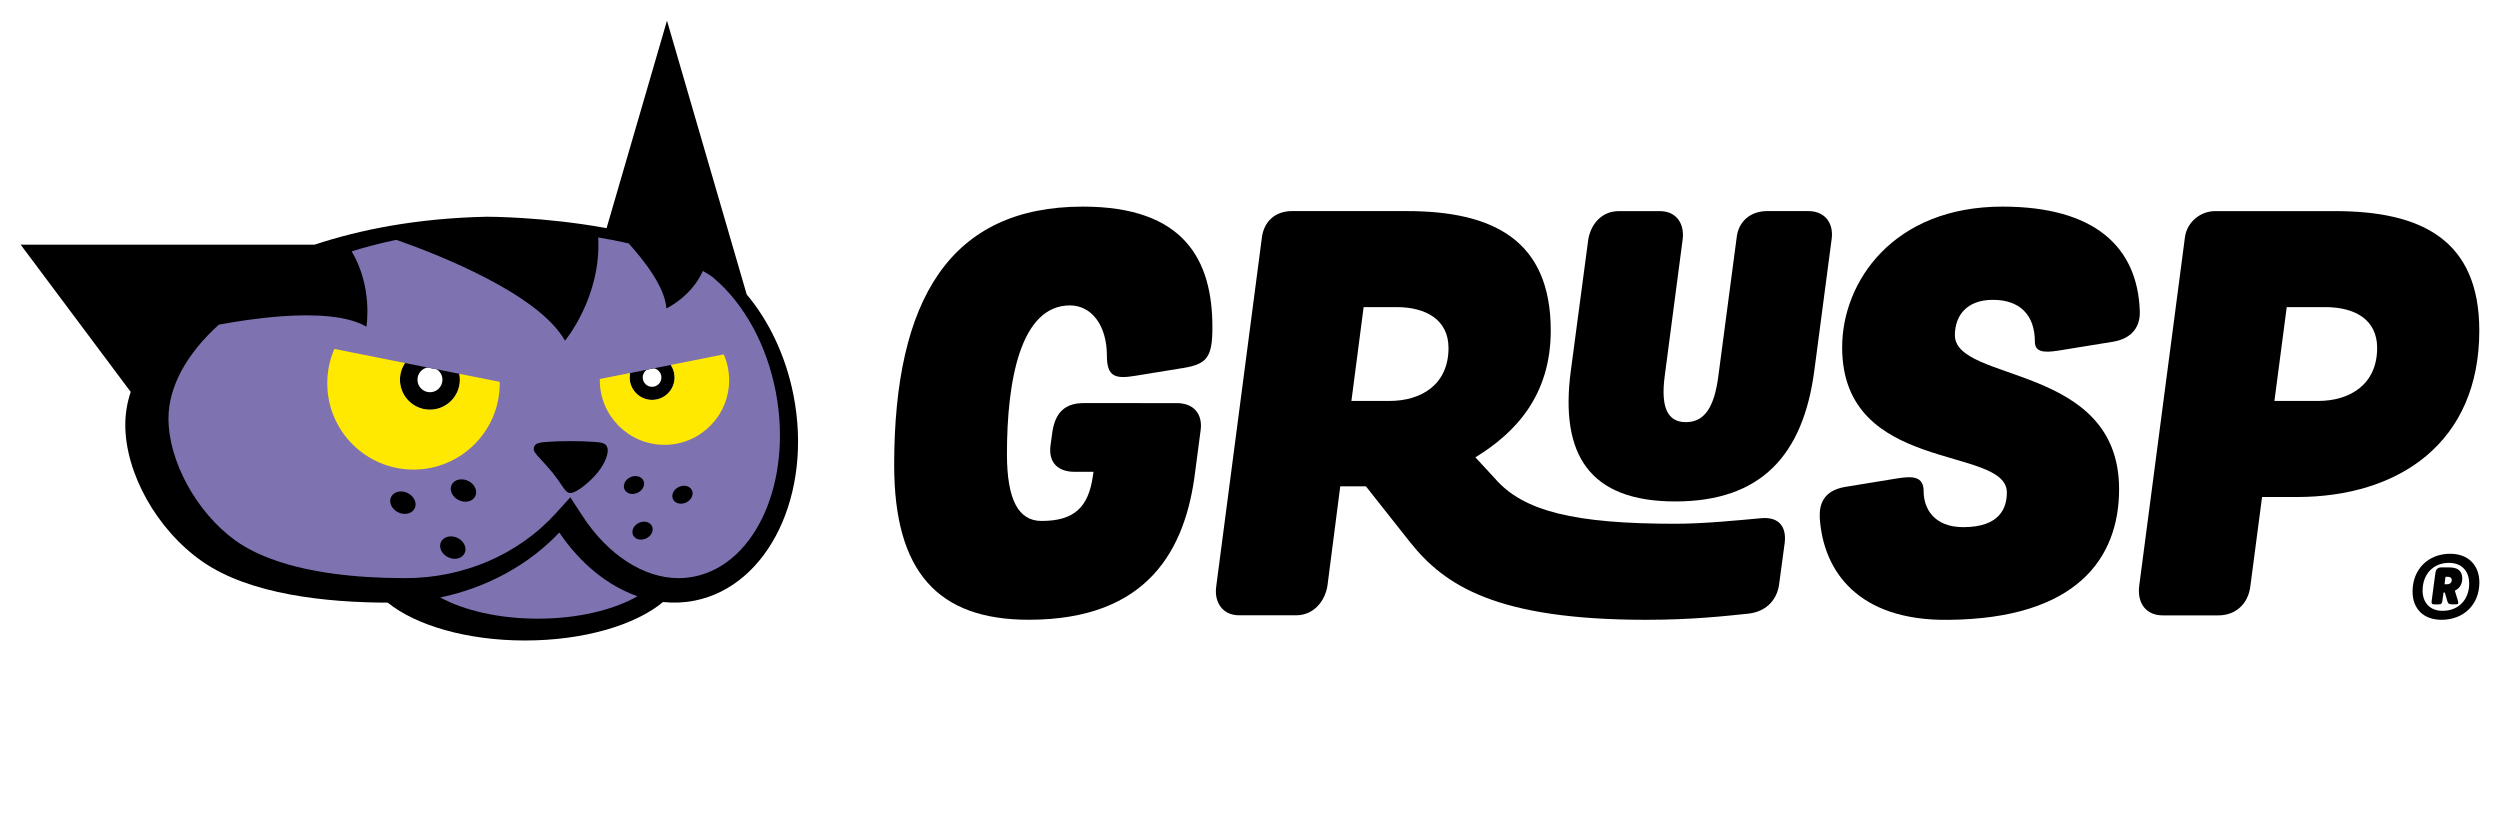 <?xml version="1.0" encoding="utf-8"?>
<!-- Generator: Adobe Illustrator 24.1.0, SVG Export Plug-In . SVG Version: 6.00 Build 0)  -->
<svg version="1.1" id="Layer_1" xmlns="http://www.w3.org/2000/svg" xmlns:xlink="http://www.w3.org/1999/xlink" x="0px" y="0px"
	 viewBox="0 0 605 200" style="enable-background:new 0 0 605 200;" xml:space="preserve">
<style type="text/css">
	.st0{fill:#7F72B1;}
	.st1{fill:#FFE900;}
</style>
<g>
	<path d="M426.23,125.4c-5.81,0.54-14.05,1.35-20.8,1.35c-24.32,0-36.76-2.98-43.65-10.95l-4.74-5.13
		c9.73-5.94,18.24-15,18.24-30.67c0-21.9-13.93-28.92-34.87-28.92h-27.71c-4.2,0-6.75,2.57-7.3,6.21l-11.07,84.59
		c-0.54,3.65,1.35,7.02,5.55,7.02h13.78c4.32,0,7.02-3.51,7.58-7.16l3.1-24.05h6.21l10.68,13.51c8.38,10.54,20.94,18.79,57.16,18.79
		c11.36,0,19.45-0.95,24.73-1.49c4.72-0.54,7.02-3.79,7.43-7.16l1.35-10C432.32,127.84,430.83,125,426.23,125.4z M336.23,97.03
		h-9.19l2.96-22.71h7.97c7.16,0,12.57,3.11,12.57,9.87C350.56,92.97,344.08,97.03,336.23,97.03z"/>
	<path d="M262.06,50c-32.02,0-45.67,22.29-45.67,62.56c0,25.95,10.68,37.42,32.57,37.42c28.91,0,37.97-17.03,40.27-35.81l1.35-10.27
		c0.41-3.64-1.62-6.35-5.81-6.35H262.2c-5.14,0-7.02,3.11-7.57,7.3l-0.41,2.98c-0.54,4.18,1.89,6.35,5.81,6.35h4.6l-0.14,0.95
		c-1.08,7.7-4.59,10.94-12.43,10.94c-5.54,0-8.38-4.99-8.38-16.21c0-17.7,3.25-35.95,15.27-35.95c5.13,0,8.92,4.74,8.92,12.17
		c0,5.13,2.03,5.67,6.9,4.86l11.61-1.89c5.81-0.95,7.02-2.71,7.02-9.87C293.41,62.84,286.52,50,262.06,50z"/>
	<path d="M437.58,51.08h-9.87c-4.33,0-7.02,2.71-7.43,6.35l-4.45,33.65c-0.95,7.3-3.25,11.08-7.84,11.08
		c-4.59,0-6.08-3.79-5.14-11.08l4.33-32.97c0.54-3.64-1.22-7.02-5.54-7.02h-9.87c-4.32,0-6.89,3.37-7.43,7.02l-4.2,31.62
		c-2.71,20.41,4.6,31.62,25.27,31.62c20.8,0,30.94-11.22,33.65-31.62l4.18-31.75C443.81,54.33,441.91,51.08,437.58,51.08z"/>
	<path d="M592.94,134.01c-5.31,0-9.1,3.74-9.1,9.14c0,4.16,2.63,6.84,7,6.84c5.35,0,9.17-3.65,9.17-9.05
		C599.99,136.76,597.31,134.01,592.94,134.01z M591.12,147.82c-3.03,0-4.85-1.93-4.85-4.92c0-3.97,2.61-6.69,6.37-6.69
		c3.05,0,4.9,1.94,4.9,5.01C597.55,145.19,594.89,147.82,591.12,147.82z"/>
	<path d="M592.68,137.31h-1.87c-0.97,0-1.34,0.58-1.44,1.29l-0.9,6.79c-0.09,0.63-0.02,0.87,0.69,0.87h1c0.65,0,0.81-0.25,0.9-0.9
		l0.27-1.96h0.32l0.58,2.01c0.18,0.6,0.34,0.84,1.13,0.84h1.03c0.58,0,0.58-0.34,0.42-0.9l-0.74-2.4c1.05-0.53,1.8-1.45,1.8-3
		C595.83,137.96,594.57,137.31,592.68,137.31z M592.18,141.4h-0.6l0.23-1.82h0.49c0.65,0,1.02,0.26,1.02,0.76
		C593.33,141.05,592.8,141.4,592.18,141.4z"/>
	<path d="M599.99,80.01c0-21.9-13.91-28.92-34.87-28.92h-29.05c-3.52,0-6.75,2.57-7.3,6.21l-11.08,84.46
		c-0.54,4.32,1.75,7.16,5.67,7.16h13.52c4.05,0,7.16-2.69,7.7-7.02l2.84-21.62h8.38C580.67,120.27,599.99,107.02,599.99,80.01z
		 M560.95,97.03h-10.54l2.98-22.71h9.31c7.31,0,12.57,3.11,12.57,9.87C575.27,92.97,568.79,97.03,560.95,97.03z"/>
	<path d="M482.3,72.56c6.35,0,10.14,3.52,10.14,10.14c0,2.44,2.03,2.71,5.54,2.17l13.37-2.17c4.87-0.81,6.62-3.92,6.48-7.43
		C517.29,59.73,506.88,50,484.59,50c-26.49,0-38.79,18.24-38.79,34.05c0,30.81,39.86,23.65,39.86,35.14c0,3.64-1.62,8.38-10.54,8.38
		c-7.16,0-9.6-4.6-9.6-8.65c0-3.65-2.57-3.79-6.62-3.11l-12.43,2.03c-5.41,0.95-6.21,4.45-6.09,7.43c0.81,12.98,9.33,25,31.09,24.73
		c31.21-0.27,41.35-15,41.35-31.62c0-30.54-39.74-25.68-39.74-37.29C473.11,76.35,475.95,72.56,482.3,72.56z"/>
</g>
<g>
	<path d="M30.32,102.8c0,11.6,7.54,25.35,18.64,33.08c11.53,8.04,30.05,9.92,44.87,9.96c6.74,5.47,19.1,9.16,33.22,9.16
		c14.25,0,26.7-3.74,33.4-9.31c2.52,0.26,5.07,0.17,7.63-0.33c17.96-3.56,28.67-25.87,23.93-49.81c-1.9-9.56-5.97-17.93-11.31-24.3
		L161.41,5l-14.62,50.21c-15.4-2.81-29.02-2.76-29.02-2.76c-17.06,0.36-30.86,3.19-41.65,6.76H5l26.63,35.63
		C30.77,97.42,30.32,100.1,30.32,102.8z M156.54,89.47l1.71-0.34c1.03,0.21,1.81,1.12,1.81,2.22c0,1.25-1.01,2.26-2.26,2.26
		c-1.25,0-2.26-1.02-2.26-2.26C155.54,90.56,155.94,89.87,156.54,89.47z M103.44,88.93l2.29,0.46c0.81,0.54,1.34,1.46,1.34,2.51
		c0,1.67-1.35,3.02-3.02,3.02s-3.02-1.35-3.02-3.02C101.01,90.43,102.06,89.21,103.44,88.93z"/>
	<g>
		<path class="st0" d="M187.74,94.85c-2.15-11.27-7.61-21.31-14.99-27.53l-0.18-0.15l-0.1-0.1c-0.41-0.34-1.3-0.88-2.37-1.5
			c-2.85,6.34-8.84,9.06-8.84,9.06c-0.32-5.1-5.35-11.56-9.12-15.72c-2.48-0.57-4.96-1.05-7.38-1.45
			c0.81,14.41-8.04,24.99-8.04,24.99c-6.39-11.4-31.01-20.98-40.81-24.41c-3.89,0.81-7.49,1.75-10.8,2.79
			c5.2,8.78,3.56,18.24,3.56,18.24c-4.63-2.76-12.66-3.06-20.2-2.55c-6.21,0.43-12.08,1.41-15.51,2.05
			c-7.87,7.1-12.19,15.11-12.19,22.69c0,10.32,6.77,22.71,16.11,29.48c2.7,1.96,6.05,3.61,9.98,4.96
			c8.08,2.77,18.64,4.21,31.22,4.21c14.07,0,27.32-5.68,36.34-15.6l3.6-3.96l2.94,4.51c6.14,9.42,14.82,15.05,23.24,15.05
			c1.31,0,2.62-0.14,3.9-0.4C183.02,136.42,191.85,116.39,187.74,94.85z M98.6,124.3c-1.59,0.32-3.36-0.62-3.97-2.08
			c-0.61-1.46,0.19-2.91,1.77-3.23c1.59-0.32,3.36,0.62,3.97,2.08C100.98,122.54,100.18,123.99,98.6,124.3z M96.78,91.89
			c0-1.49,0.46-2.88,1.23-4.04l13.13,2.61c0.1,0.46,0.14,0.94,0.14,1.43c0,4-3.25,7.25-7.25,7.25
			C100.03,99.15,96.78,95.89,96.78,91.89z M110.68,135.17c-1.59,0.32-3.36-0.62-3.97-2.08c-0.61-1.46,0.18-2.91,1.78-3.23
			c1.59-0.32,3.36,0.62,3.96,2.08C113.05,133.4,112.26,134.85,110.68,135.17z M113.26,121.35c-1.59,0.32-3.36-0.62-3.97-2.08
			s0.18-2.91,1.77-3.21c1.59-0.32,3.36,0.62,3.97,2.08C115.64,119.6,114.84,121.05,113.26,121.35z M144.62,114.36
			c-1.78,2.22-5.13,4.94-6.48,4.94c-0.01,0-0.03,0-0.04,0s-0.03,0-0.04,0c-0.88,0-1.31-0.65-2.17-1.92
			c-0.52-0.77-1.23-1.83-2.18-3.01c-0.91-1.13-1.9-2.19-2.69-3.05c-1.53-1.65-2-2.15-1.82-2.98c0.01-0.08,0.04-0.15,0.07-0.22
			c0.3-0.98,1.67-1.08,3.34-1.2c1.46-0.11,3.41-0.17,5.47-0.17s4.01,0.06,5.47,0.17c1.59,0.11,2.9,0.21,3.28,1.06
			c0.08,0.14,0.14,0.28,0.18,0.44C147.32,109.53,146.59,111.93,144.62,114.36z M152.55,119.49c-1.27-0.25-1.9-1.41-1.42-2.58
			c0.48-1.17,1.9-1.92,3.17-1.65c1.27,0.25,1.9,1.41,1.41,2.58C155.23,118.99,153.81,119.74,152.55,119.49z M157.79,128.87
			c-0.48,1.17-1.9,1.92-3.17,1.67c-1.27-0.25-1.9-1.41-1.42-2.58s1.9-1.92,3.17-1.67C157.63,126.55,158.27,127.69,157.79,128.87z
			 M157.8,96.79c-3.01,0-5.43-2.44-5.43-5.43c0-0.37,0.04-0.73,0.11-1.08l9.85-1.96c0.58,0.87,0.92,1.9,0.92,3.03
			C163.25,94.35,160.81,96.79,157.8,96.79z M167.45,120.18c-0.48,1.17-1.9,1.92-3.17,1.67c-1.27-0.25-1.9-1.41-1.42-2.58
			c0.48-1.17,1.9-1.92,3.17-1.67C167.3,117.85,167.94,119.01,167.45,120.18z"/>
		<path class="st0" d="M135.35,128.87c-7.21,7.63-17.28,13.32-28.81,15.72c5.79,3.14,14.22,5.13,23.61,5.13
			c9.68,0,18.33-2.11,24.13-5.43C147.07,141.79,140.41,136.34,135.35,128.87z"/>
	</g>
	<path class="st1" d="M111.15,90.46c0.1,0.46,0.14,0.94,0.14,1.43c0,4-3.25,7.25-7.25,7.25c-4,0-7.25-3.25-7.25-7.25
		c0-1.49,0.46-2.88,1.23-4.04l-17.1-3.41c-1.12,2.55-1.72,5.36-1.72,8.32c0,11.53,9.34,20.88,20.87,20.88s20.87-9.35,20.87-20.88
		c0-0.12-0.01-0.23-0.01-0.36L111.15,90.46z M175.15,85.76l-12.83,2.55c0.58,0.87,0.92,1.9,0.92,3.03c0,3.01-2.44,5.43-5.43,5.43
		c-3.01,0-5.43-2.44-5.43-5.43c0-0.37,0.04-0.73,0.11-1.08l-7.34,1.46c0,0.1,0,0.18,0,0.28c0,8.65,7.01,15.65,15.65,15.65
		s15.65-7.01,15.65-15.65C176.44,89.78,175.98,87.67,175.15,85.76z"/>
</g>
</svg>
